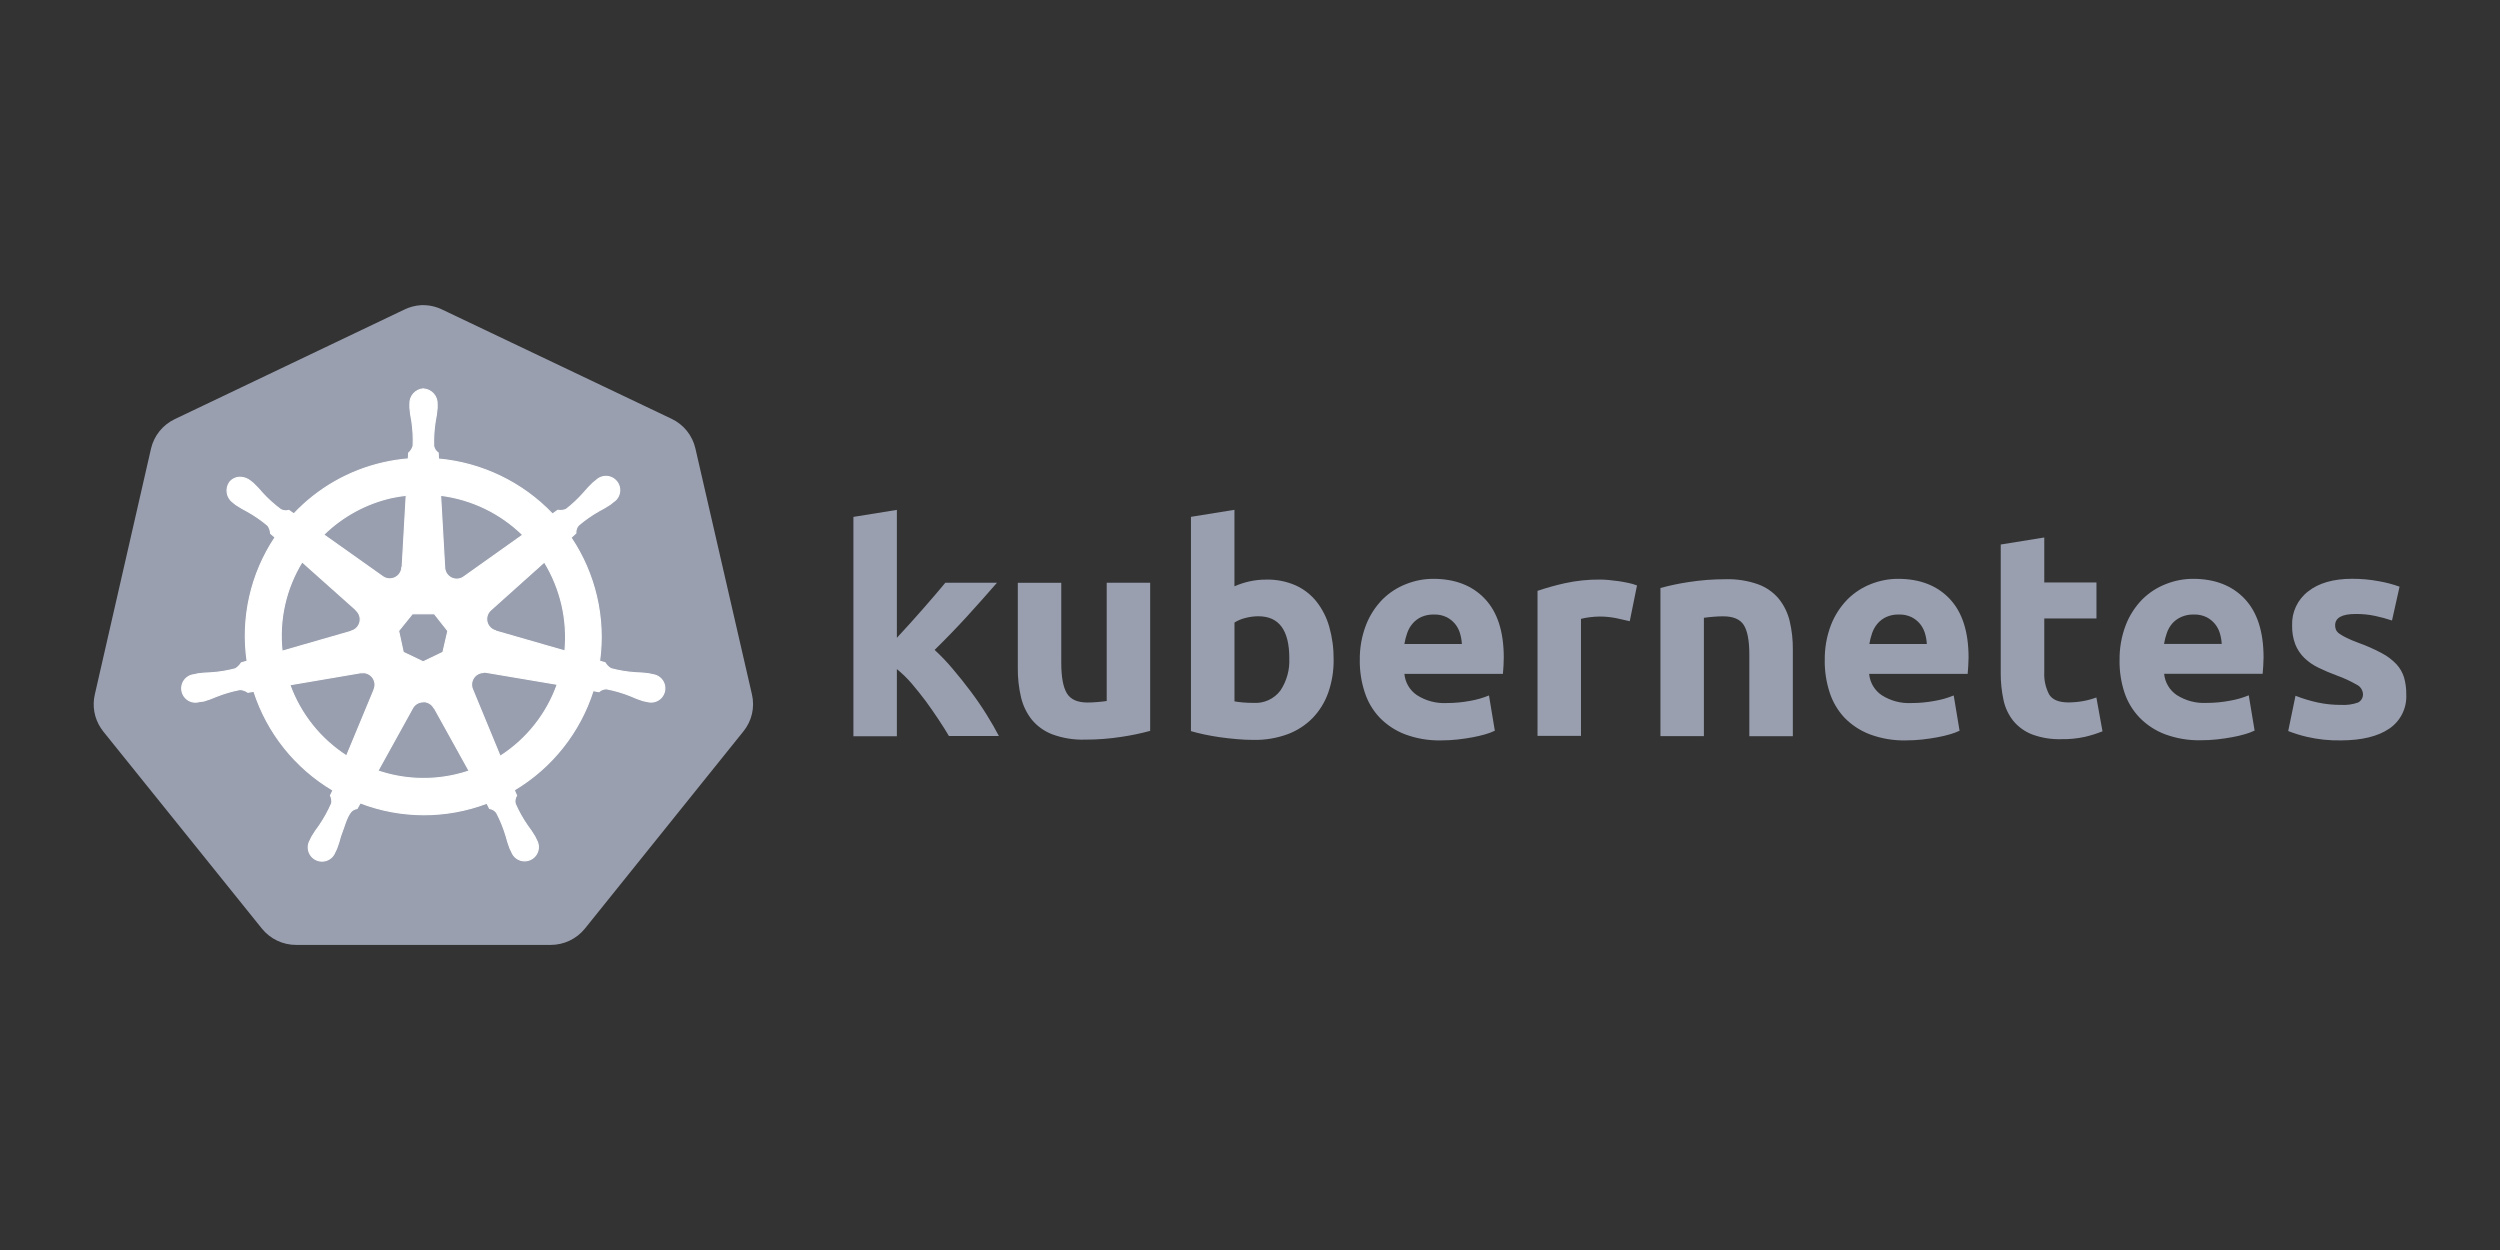 <svg width="120" height="60" viewBox="0 0 120 60" fill="none" xmlns="http://www.w3.org/2000/svg"><rect x="0" y="0" width="120" height="60" fill="#333333" stroke="none"/> <path d="M20.213 14.648C19.93 14.665 19.654 14.738 19.399 14.864L8.386 20.12C8.102 20.255 7.852 20.453 7.655 20.698C7.458 20.944 7.319 21.23 7.248 21.537L4.551 33.336C4.487 33.61 4.48 33.894 4.529 34.17C4.579 34.447 4.684 34.71 4.838 34.945C4.875 35.002 4.915 35.058 4.957 35.111L12.575 44.578C12.774 44.822 13.024 45.018 13.308 45.153C13.592 45.287 13.902 45.357 14.217 45.356H26.431C26.746 45.356 27.058 45.286 27.342 45.151C27.627 45.015 27.878 44.817 28.076 44.572L35.688 35.1C35.885 34.856 36.024 34.57 36.095 34.264C36.165 33.958 36.165 33.64 36.094 33.334L33.378 21.522C33.307 21.215 33.168 20.928 32.971 20.683C32.774 20.438 32.524 20.24 32.24 20.105L21.235 14.864C20.918 14.708 20.567 14.634 20.213 14.648Z" fill="#999FAF"/> <path d="M20.324 18.665C20.141 18.677 19.971 18.761 19.85 18.898C19.729 19.035 19.666 19.214 19.676 19.397V19.582C19.694 19.793 19.724 20.002 19.767 20.209C19.827 20.604 19.849 21.005 19.831 21.405C19.793 21.537 19.718 21.655 19.615 21.746L19.6 22.027C19.2 22.06 18.802 22.122 18.41 22.21C16.762 22.582 15.262 23.438 14.104 24.668L13.867 24.5C13.736 24.538 13.596 24.524 13.476 24.461C13.155 24.223 12.857 23.955 12.588 23.66C12.453 23.498 12.309 23.345 12.156 23.2L12.01 23.083C11.879 22.978 11.719 22.918 11.552 22.91C11.452 22.905 11.353 22.924 11.262 22.964C11.17 23.005 11.09 23.066 11.027 23.143C10.92 23.294 10.877 23.481 10.907 23.663C10.938 23.845 11.039 24.008 11.189 24.115L11.325 24.223C11.501 24.34 11.683 24.447 11.871 24.543C12.222 24.738 12.552 24.966 12.858 25.225C12.937 25.337 12.982 25.469 12.99 25.605L13.206 25.793C12.041 27.541 11.563 29.657 11.863 31.736L11.586 31.816C11.514 31.931 11.418 32.028 11.303 32.101C10.917 32.204 10.521 32.269 10.122 32.295C9.911 32.3 9.699 32.316 9.49 32.345L9.317 32.388H9.295C9.173 32.404 9.058 32.454 8.963 32.532C8.868 32.61 8.797 32.713 8.757 32.829C8.717 32.946 8.711 33.071 8.738 33.191C8.766 33.31 8.826 33.42 8.912 33.508C8.999 33.595 9.108 33.657 9.227 33.686C9.347 33.714 9.472 33.709 9.589 33.671H9.602L9.781 33.649C9.982 33.589 10.18 33.517 10.373 33.433C10.744 33.284 11.129 33.171 11.522 33.096C11.658 33.105 11.789 33.151 11.899 33.23L12.187 33.181C12.829 35.175 14.181 36.866 15.985 37.932L15.864 38.184C15.92 38.3 15.94 38.429 15.923 38.556C15.759 38.934 15.559 39.295 15.327 39.635C15.198 39.804 15.08 39.98 14.972 40.162L14.886 40.339C14.824 40.445 14.793 40.566 14.796 40.688C14.799 40.811 14.836 40.93 14.902 41.033C14.969 41.136 15.063 41.218 15.174 41.27C15.284 41.322 15.407 41.343 15.529 41.33C15.651 41.316 15.767 41.269 15.863 41.194C15.96 41.118 16.033 41.018 16.076 40.903L16.158 40.735C16.233 40.537 16.296 40.335 16.348 40.13C16.521 39.698 16.618 39.234 16.858 38.947C16.936 38.873 17.035 38.825 17.14 38.808L17.292 38.538C19.247 39.29 21.411 39.296 23.371 38.553L23.5 38.806C23.635 38.827 23.756 38.9 23.837 39.009C24.023 39.363 24.174 39.734 24.288 40.117C24.341 40.322 24.405 40.524 24.481 40.722L24.563 40.89C24.605 41.005 24.679 41.106 24.776 41.181C24.872 41.256 24.988 41.303 25.11 41.317C25.231 41.33 25.354 41.31 25.465 41.257C25.576 41.205 25.67 41.123 25.736 41.02C25.803 40.917 25.84 40.798 25.843 40.675C25.846 40.553 25.814 40.432 25.753 40.326L25.666 40.149C25.558 39.968 25.44 39.792 25.312 39.625C25.084 39.296 24.889 38.946 24.729 38.579C24.713 38.512 24.711 38.443 24.723 38.375C24.734 38.307 24.759 38.242 24.796 38.184C24.754 38.098 24.717 38.009 24.686 37.919C26.488 36.846 27.834 35.149 28.469 33.151L28.75 33.2C28.851 33.108 28.983 33.059 29.119 33.064C29.512 33.139 29.897 33.252 30.268 33.401C30.461 33.489 30.658 33.565 30.86 33.63C30.907 33.643 30.976 33.651 31.032 33.667H31.045C31.162 33.705 31.287 33.71 31.407 33.681C31.526 33.653 31.636 33.591 31.722 33.503C31.808 33.416 31.869 33.306 31.896 33.186C31.924 33.066 31.917 32.941 31.877 32.825C31.837 32.708 31.766 32.605 31.67 32.527C31.575 32.449 31.459 32.4 31.337 32.384L31.143 32.341C30.933 32.312 30.722 32.295 30.51 32.291C30.111 32.265 29.715 32.2 29.329 32.097C29.209 32.03 29.11 31.931 29.044 31.812L28.778 31.734C29.063 29.657 28.575 27.547 27.407 25.806L27.64 25.59C27.631 25.454 27.675 25.32 27.763 25.216C28.067 24.956 28.395 24.725 28.743 24.528C28.931 24.432 29.114 24.325 29.29 24.208L29.434 24.091C29.541 24.025 29.626 23.931 29.681 23.818C29.735 23.706 29.757 23.58 29.743 23.456C29.729 23.331 29.681 23.213 29.603 23.116C29.525 23.018 29.421 22.944 29.303 22.903C29.185 22.861 29.057 22.854 28.935 22.883C28.814 22.911 28.702 22.973 28.614 23.061L28.467 23.178C28.314 23.323 28.17 23.477 28.035 23.638C27.774 23.936 27.485 24.209 27.171 24.452C27.045 24.503 26.906 24.518 26.772 24.495L26.521 24.674C25.077 23.16 23.131 22.221 21.047 22.034C21.047 21.947 21.034 21.787 21.032 21.74C20.92 21.663 20.842 21.545 20.816 21.412C20.802 21.012 20.828 20.612 20.892 20.217C20.934 20.011 20.964 19.801 20.982 19.591V19.403C20.992 19.221 20.929 19.042 20.808 18.905C20.687 18.768 20.517 18.684 20.334 18.671L20.324 18.665ZM19.499 23.774L19.304 27.229H19.289C19.285 27.334 19.252 27.436 19.194 27.524C19.136 27.611 19.056 27.682 18.961 27.727C18.867 27.773 18.761 27.792 18.657 27.783C18.552 27.773 18.452 27.736 18.367 27.674L15.534 25.666C16.436 24.78 17.568 24.163 18.801 23.886C19.032 23.837 19.266 23.799 19.501 23.774H19.499ZM21.148 23.774C22.637 23.959 24.023 24.627 25.094 25.677L22.287 27.672C22.202 27.74 22.099 27.782 21.992 27.795C21.884 27.808 21.774 27.79 21.676 27.744C21.578 27.697 21.494 27.624 21.436 27.533C21.377 27.442 21.345 27.336 21.343 27.227L21.148 23.774ZM14.502 26.968L17.093 29.279V29.294C17.172 29.363 17.231 29.452 17.263 29.552C17.296 29.652 17.3 29.759 17.277 29.861C17.253 29.963 17.203 30.057 17.13 30.133C17.057 30.209 16.965 30.264 16.864 30.291V30.302L13.539 31.259C13.374 29.761 13.713 28.25 14.502 26.966V26.968ZM26.126 26.968C26.913 28.249 27.261 29.751 27.117 31.248L23.787 30.289V30.276C23.686 30.248 23.594 30.194 23.522 30.118C23.449 30.042 23.398 29.948 23.375 29.846C23.351 29.744 23.356 29.637 23.388 29.537C23.421 29.437 23.48 29.348 23.558 29.279L26.128 26.977L26.126 26.968ZM19.792 29.462H20.851L21.498 30.283L21.261 31.311L20.311 31.768L19.356 31.311L19.132 30.28L19.792 29.462ZM23.189 32.269C23.234 32.264 23.279 32.264 23.323 32.269L26.752 32.848C26.248 34.273 25.282 35.489 24.008 36.303L22.682 33.09C22.645 33.004 22.63 32.91 22.637 32.817C22.644 32.724 22.674 32.634 22.723 32.555C22.773 32.475 22.84 32.409 22.921 32.361C23.001 32.313 23.092 32.286 23.185 32.28L23.189 32.269ZM17.43 32.285C17.525 32.286 17.619 32.311 17.702 32.357C17.786 32.403 17.856 32.469 17.908 32.549C17.96 32.63 17.991 32.721 18 32.816C18.008 32.911 17.992 33.007 17.955 33.094V33.107L16.635 36.286C15.377 35.477 14.419 34.277 13.91 32.87L17.309 32.291C17.347 32.287 17.385 32.287 17.423 32.291L17.43 32.285ZM20.302 33.679C20.41 33.676 20.517 33.703 20.611 33.757C20.704 33.81 20.782 33.889 20.833 33.984H20.846L22.522 37.007C22.302 37.081 22.079 37.144 21.852 37.195C20.62 37.477 19.333 37.411 18.136 37.003L19.808 33.98C19.858 33.892 19.93 33.82 20.016 33.769C20.103 33.718 20.201 33.69 20.302 33.688V33.679Z" fill="white" stroke="white" stroke-width="0.054"/> <path d="M43.05 30.615L43.687 29.92C43.906 29.678 44.118 29.439 44.324 29.203L44.907 28.529C45.089 28.316 45.245 28.13 45.376 27.972H47.855C47.36 28.541 46.877 29.083 46.408 29.598C45.937 30.113 45.422 30.646 44.862 31.196C45.169 31.479 45.458 31.781 45.726 32.101C46.024 32.451 46.312 32.811 46.589 33.181C46.867 33.551 47.123 33.925 47.358 34.303C47.591 34.678 47.787 35.019 47.946 35.327H45.548C45.404 35.082 45.235 34.813 45.039 34.52C44.843 34.224 44.642 33.935 44.434 33.651C44.218 33.364 43.992 33.081 43.756 32.803C43.541 32.554 43.305 32.324 43.05 32.116V35.342H40.964V24.811L43.05 24.474V30.617V30.615ZM55.208 35.081C54.757 35.204 54.299 35.3 53.837 35.368C53.254 35.459 52.664 35.504 52.075 35.502C51.543 35.518 51.013 35.432 50.513 35.249C50.129 35.103 49.788 34.86 49.526 34.543C49.276 34.226 49.099 33.857 49.008 33.464C48.902 33.009 48.85 32.544 48.855 32.077V27.974H50.941V31.818C50.941 32.49 51.029 32.975 51.206 33.273C51.383 33.572 51.715 33.721 52.2 33.721C52.344 33.721 52.502 33.713 52.675 33.699C52.847 33.684 52.997 33.668 53.122 33.649V27.97H55.208V35.081ZM64.014 31.652C64.022 32.195 63.934 32.735 63.755 33.248C63.595 33.703 63.34 34.118 63.006 34.465C62.667 34.81 62.256 35.075 61.803 35.243C61.283 35.432 60.732 35.525 60.179 35.515C59.927 35.515 59.664 35.504 59.389 35.48C59.115 35.457 58.844 35.427 58.577 35.39C58.31 35.352 58.056 35.308 57.814 35.256C57.572 35.204 57.356 35.15 57.166 35.094V24.808L59.253 24.471V28.143C59.487 28.04 59.731 27.96 59.98 27.905C60.247 27.847 60.519 27.819 60.792 27.821C61.269 27.811 61.741 27.904 62.179 28.093C62.572 28.268 62.917 28.535 63.187 28.87C63.47 29.23 63.679 29.642 63.803 30.082C63.948 30.592 64.019 31.121 64.014 31.652ZM61.887 31.596C61.887 30.252 61.393 29.581 60.404 29.581C60.188 29.581 59.974 29.609 59.767 29.665C59.586 29.71 59.413 29.783 59.255 29.881V33.666C59.355 33.685 59.485 33.702 59.643 33.716C59.802 33.731 59.975 33.738 60.162 33.738C60.409 33.755 60.657 33.71 60.884 33.608C61.11 33.505 61.307 33.348 61.457 33.15C61.764 32.692 61.914 32.146 61.885 31.596H61.887ZM65.271 31.708C65.258 31.122 65.361 30.54 65.571 29.993C65.75 29.536 66.019 29.12 66.362 28.769C66.683 28.45 67.067 28.201 67.489 28.037C67.905 27.87 68.349 27.784 68.797 27.784C69.843 27.784 70.668 28.104 71.274 28.743C71.879 29.382 72.181 30.322 72.181 31.563C72.181 31.684 72.177 31.817 72.168 31.963C72.16 32.107 72.15 32.235 72.14 32.347H67.411C67.43 32.551 67.493 32.749 67.597 32.926C67.702 33.102 67.844 33.254 68.014 33.368C68.438 33.64 68.937 33.772 69.441 33.746C69.819 33.747 70.197 33.711 70.568 33.641C70.878 33.588 71.18 33.501 71.471 33.381L71.752 35.075C71.608 35.143 71.458 35.199 71.305 35.243C71.1 35.303 70.892 35.352 70.683 35.39C70.452 35.433 70.208 35.469 69.948 35.498C69.688 35.525 69.426 35.539 69.165 35.539C68.575 35.551 67.989 35.452 67.437 35.245C66.977 35.069 66.561 34.794 66.219 34.44C65.894 34.094 65.651 33.68 65.506 33.228C65.346 32.738 65.266 32.225 65.269 31.71L65.271 31.708ZM70.169 30.909C70.16 30.733 70.129 30.559 70.078 30.391C70.029 30.227 69.948 30.076 69.841 29.944C69.729 29.809 69.591 29.7 69.434 29.622C69.244 29.532 69.036 29.489 68.826 29.497C68.618 29.491 68.413 29.532 68.223 29.615C68.063 29.689 67.92 29.797 67.804 29.931C67.69 30.065 67.602 30.22 67.545 30.386C67.484 30.557 67.44 30.732 67.411 30.911H70.169V30.909ZM78.228 29.818C78.041 29.772 77.825 29.723 77.58 29.672C77.313 29.619 77.041 29.592 76.768 29.594C76.611 29.596 76.455 29.607 76.299 29.628C76.16 29.644 76.022 29.67 75.887 29.706V35.321H73.801V28.361C74.232 28.215 74.67 28.092 75.114 27.994C75.672 27.872 76.242 27.813 76.814 27.819C76.926 27.819 77.061 27.826 77.219 27.84C77.378 27.855 77.536 27.873 77.695 27.896C77.853 27.919 78.011 27.948 78.17 27.983C78.308 28.009 78.444 28.049 78.576 28.102L78.228 29.818ZM79.696 28.225C80.147 28.102 80.605 28.006 81.068 27.937C81.651 27.847 82.241 27.802 82.832 27.803C83.365 27.788 83.895 27.871 84.398 28.05C84.781 28.191 85.121 28.43 85.384 28.743C85.633 29.055 85.81 29.417 85.903 29.805C86.01 30.255 86.061 30.715 86.056 31.177V35.336H83.968V31.427C83.968 30.755 83.879 30.28 83.702 30.002C83.525 29.723 83.194 29.583 82.709 29.583C82.565 29.583 82.406 29.59 82.234 29.605C82.061 29.619 81.912 29.636 81.787 29.654V35.334H79.701V28.225H79.696ZM87.589 31.708C87.577 31.122 87.679 30.54 87.889 29.993C88.068 29.536 88.337 29.12 88.68 28.769C88.999 28.451 89.379 28.202 89.798 28.037C90.215 27.87 90.659 27.784 91.107 27.784C92.152 27.784 92.978 28.104 93.584 28.743C94.189 29.382 94.491 30.322 94.491 31.563C94.491 31.684 94.486 31.817 94.476 31.963C94.466 32.107 94.456 32.235 94.448 32.347H89.719C89.737 32.551 89.801 32.749 89.905 32.926C90.009 33.102 90.151 33.254 90.321 33.368C90.746 33.64 91.245 33.772 91.748 33.746C92.127 33.747 92.504 33.711 92.876 33.641C93.185 33.588 93.488 33.501 93.778 33.381L94.059 35.075C93.915 35.143 93.766 35.199 93.612 35.243C93.408 35.303 93.2 35.352 92.99 35.39C92.76 35.433 92.515 35.469 92.256 35.498C91.996 35.525 91.734 35.539 91.472 35.539C90.883 35.551 90.296 35.452 89.744 35.245C89.284 35.069 88.869 34.794 88.526 34.44C88.203 34.091 87.961 33.675 87.818 33.222C87.661 32.733 87.583 32.223 87.587 31.71L87.589 31.708ZM92.487 30.909C92.478 30.733 92.448 30.559 92.396 30.391C92.347 30.227 92.266 30.076 92.159 29.944C92.047 29.809 91.909 29.7 91.753 29.622C91.563 29.532 91.354 29.489 91.144 29.497C90.937 29.491 90.731 29.532 90.541 29.615C90.381 29.689 90.238 29.797 90.122 29.931C90.008 30.065 89.92 30.22 89.863 30.386C89.803 30.557 89.758 30.732 89.729 30.911H92.487V30.909ZM96.039 26.136L98.125 25.799V27.959H100.63V29.687H98.125V32.278C98.108 32.642 98.188 33.004 98.356 33.328C98.51 33.587 98.82 33.716 99.285 33.716C99.517 33.715 99.749 33.695 99.978 33.654C100.199 33.616 100.416 33.557 100.626 33.479L100.92 35.103C100.647 35.212 100.366 35.301 100.08 35.368C99.707 35.45 99.327 35.487 98.946 35.48C98.465 35.495 97.985 35.417 97.534 35.249C97.185 35.113 96.877 34.89 96.638 34.602C96.406 34.309 96.245 33.967 96.169 33.602C96.077 33.176 96.032 32.742 96.035 32.306V26.136H96.039ZM101.74 31.708C101.728 31.122 101.83 30.54 102.041 29.993C102.219 29.536 102.488 29.12 102.831 28.769C103.152 28.45 103.536 28.201 103.958 28.037C104.374 27.87 104.818 27.784 105.267 27.784C106.312 27.784 107.138 28.104 107.744 28.743C108.348 29.382 108.651 30.32 108.651 31.557C108.651 31.678 108.646 31.811 108.636 31.956C108.625 32.1 108.616 32.228 108.607 32.341H103.878C103.897 32.545 103.961 32.743 104.066 32.919C104.17 33.096 104.313 33.247 104.483 33.362C104.908 33.634 105.407 33.766 105.91 33.74C106.289 33.74 106.666 33.705 107.038 33.634C107.347 33.581 107.65 33.495 107.94 33.375L108.221 35.068C108.077 35.136 107.927 35.193 107.774 35.236C107.569 35.297 107.362 35.346 107.152 35.383C106.922 35.426 106.677 35.462 106.418 35.491C106.157 35.519 105.896 35.533 105.634 35.532C105.045 35.545 104.458 35.445 103.906 35.239C103.446 35.062 103.03 34.788 102.688 34.433C102.361 34.088 102.114 33.674 101.967 33.222C101.81 32.733 101.733 32.223 101.738 31.71L101.74 31.708ZM106.642 30.909C106.633 30.733 106.603 30.559 106.552 30.391C106.503 30.227 106.422 30.076 106.314 29.944C106.202 29.809 106.064 29.7 105.908 29.622C105.718 29.532 105.509 29.489 105.299 29.497C105.092 29.491 104.886 29.532 104.697 29.615C104.533 29.688 104.386 29.794 104.267 29.928C104.153 30.063 104.065 30.217 104.008 30.384C103.947 30.555 103.902 30.73 103.874 30.909H106.642ZM112.371 33.835C112.647 33.852 112.923 33.814 113.183 33.723C113.262 33.684 113.327 33.621 113.37 33.544C113.412 33.467 113.43 33.378 113.421 33.291C113.412 33.198 113.379 33.109 113.324 33.033C113.27 32.958 113.197 32.897 113.112 32.859C112.813 32.688 112.499 32.543 112.175 32.427C111.872 32.316 111.575 32.19 111.285 32.049C111.036 31.93 110.807 31.772 110.607 31.58C110.42 31.397 110.273 31.176 110.175 30.933C110.066 30.642 110.014 30.334 110.022 30.023C110.01 29.709 110.073 29.396 110.207 29.111C110.341 28.827 110.541 28.578 110.791 28.387C111.303 27.983 112.007 27.782 112.903 27.782C113.337 27.78 113.771 27.82 114.198 27.901C114.532 27.959 114.86 28.046 115.179 28.16L114.816 29.784C114.557 29.698 114.293 29.626 114.026 29.568C113.711 29.5 113.389 29.467 113.067 29.471C112.413 29.471 112.086 29.653 112.086 30.017C112.086 30.091 112.1 30.164 112.127 30.233C112.166 30.309 112.224 30.374 112.296 30.421C112.405 30.496 112.519 30.562 112.639 30.617C112.783 30.689 112.967 30.767 113.192 30.851C113.582 30.99 113.96 31.157 114.326 31.352C114.589 31.489 114.827 31.67 115.032 31.885C115.199 32.067 115.323 32.284 115.395 32.52C115.469 32.783 115.505 33.056 115.501 33.33C115.518 33.652 115.452 33.973 115.309 34.261C115.165 34.55 114.949 34.797 114.682 34.977C114.135 35.349 113.363 35.536 112.367 35.539C111.819 35.55 111.271 35.493 110.737 35.37C110.43 35.298 110.128 35.205 109.834 35.09L110.184 33.397C110.538 33.536 110.902 33.646 111.274 33.725C111.635 33.8 112.003 33.837 112.371 33.835Z" fill="#999FAF"/> </svg>
